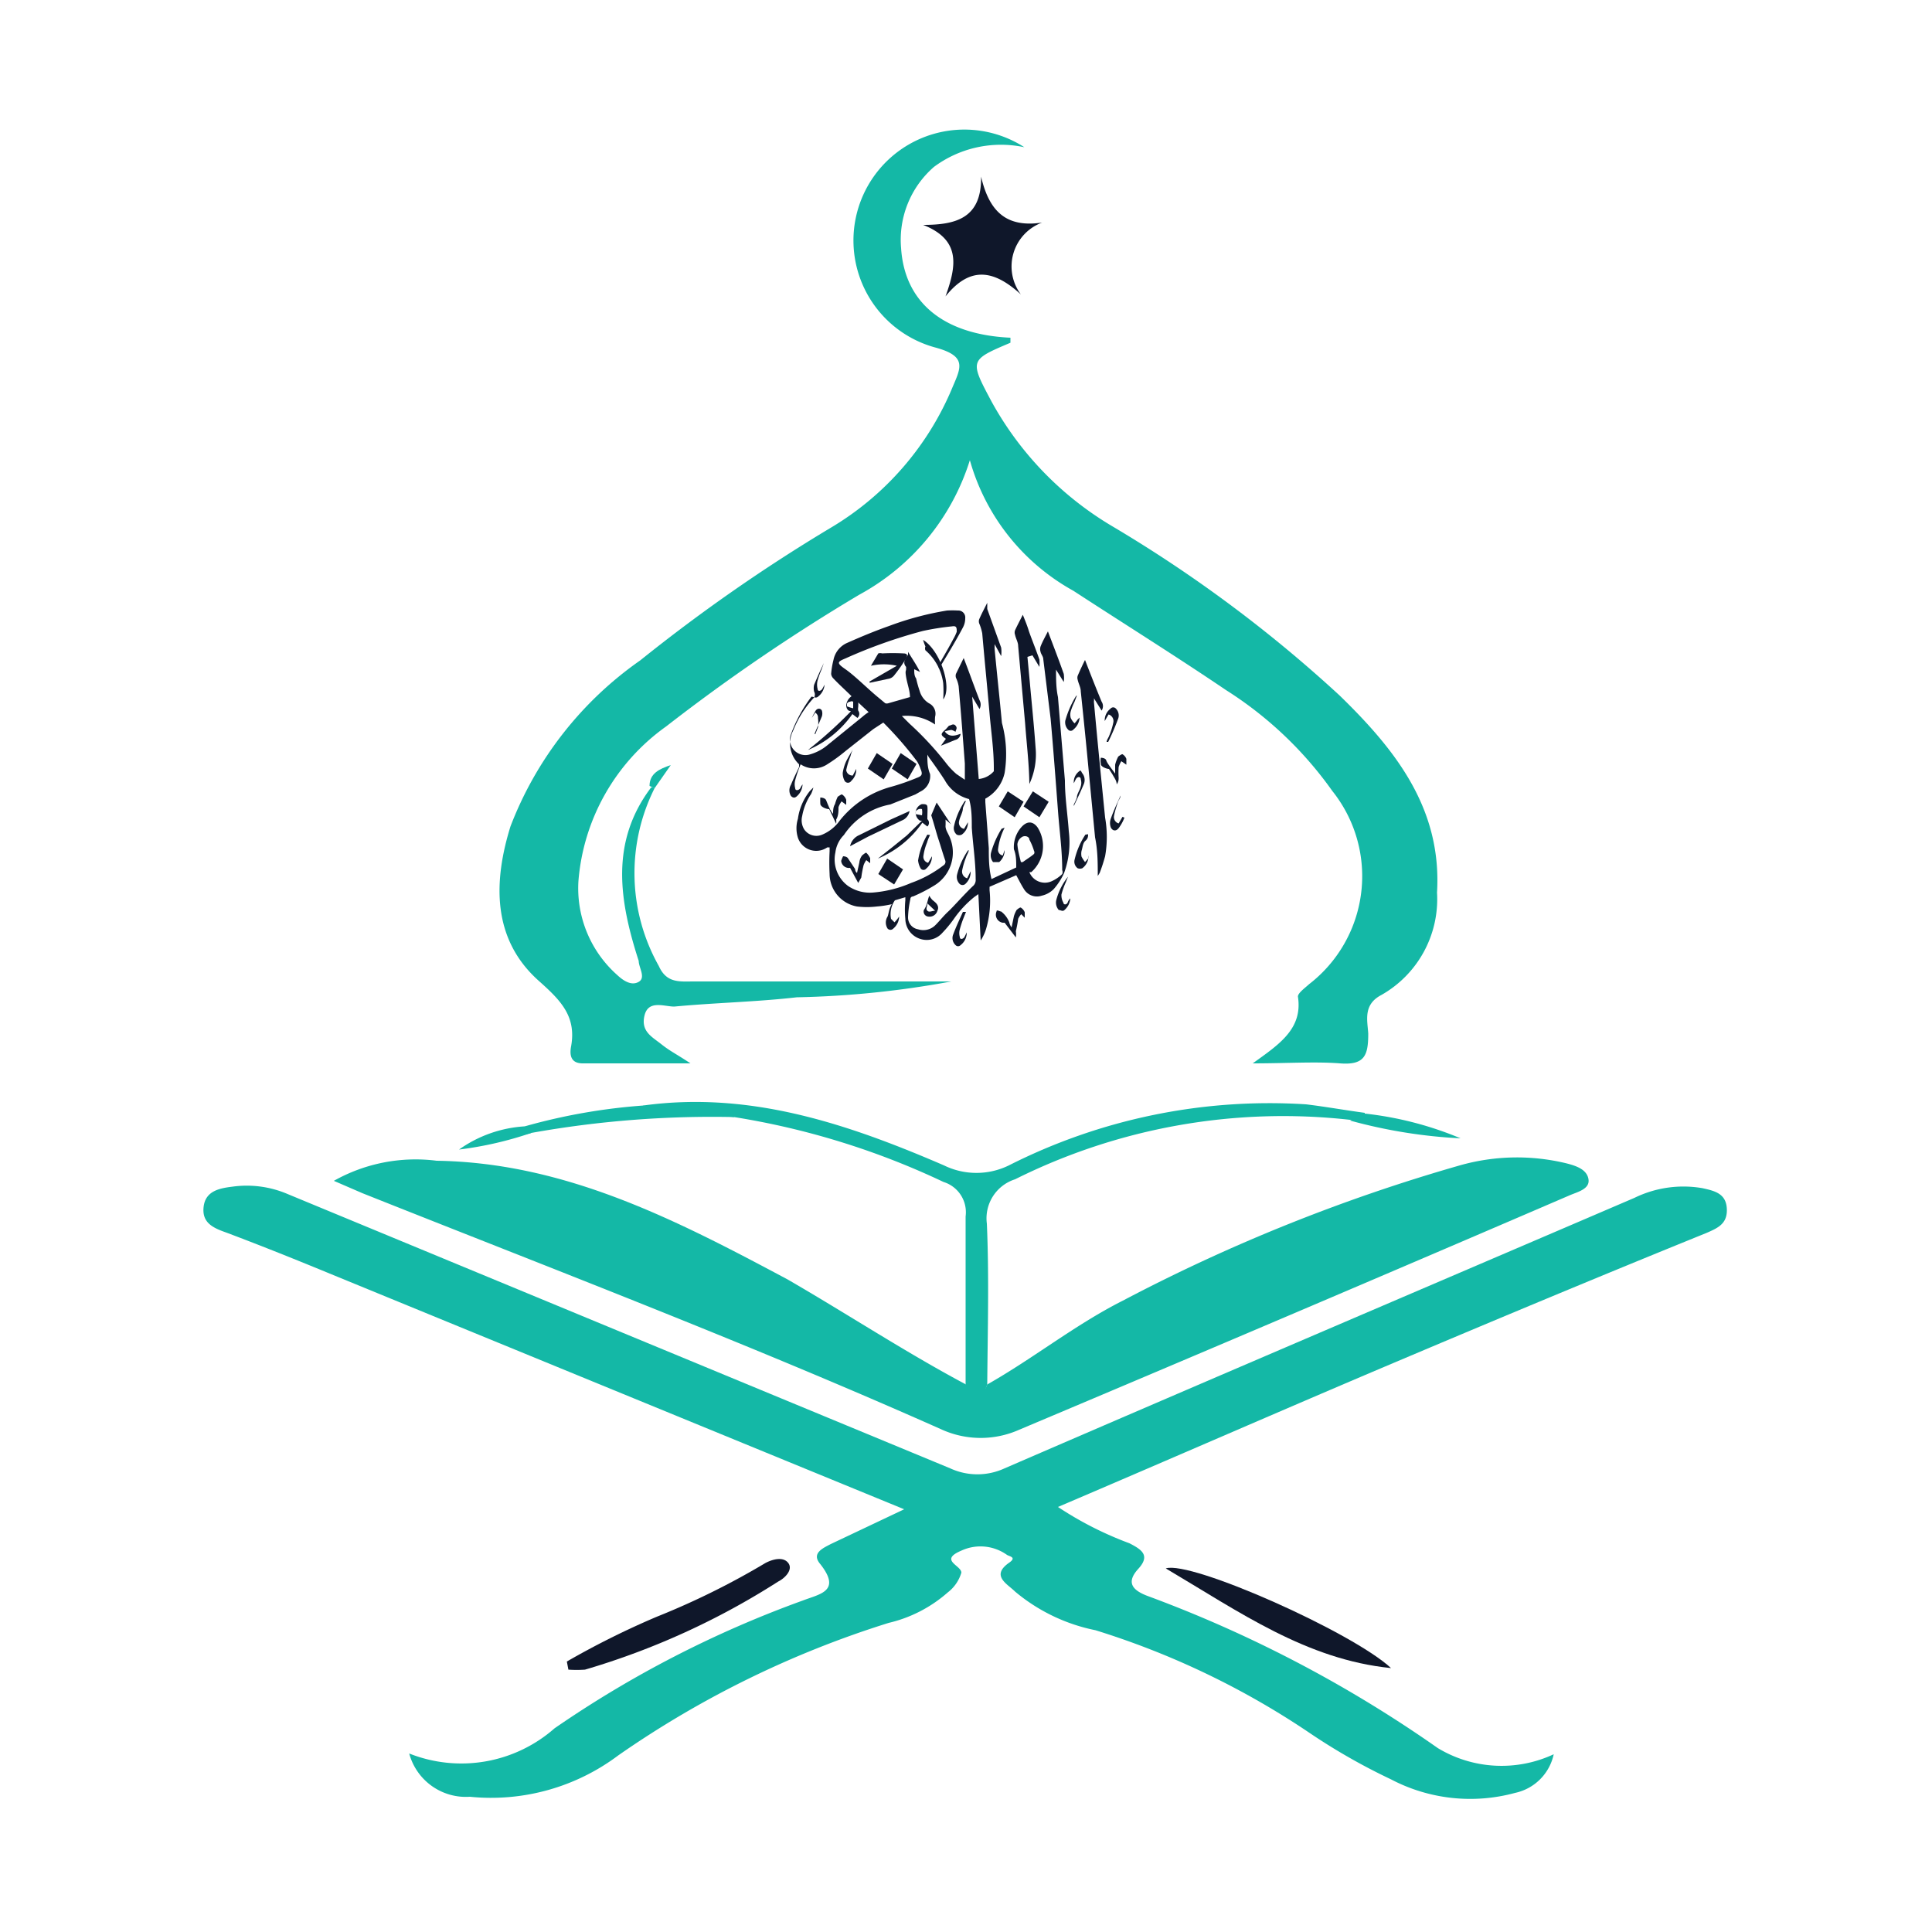 <svg id="Layer_1" data-name="Layer 1" xmlns="http://www.w3.org/2000/svg" viewBox="0 0 50 50"><defs><style>.cls-1{fill:#0f172a;}.cls-2{fill:#14b8a6;}</style></defs><path class="cls-1" d="M23.08,23.4a2.63,2.63,0,0,1-.39.06,2.18,2.18,0,0,1-.51,0,.86.86,0,0,1-.71-.84,5.85,5.85,0,0,1,0-.59l0-.1-.06,0a.5.5,0,0,1-.76-.25.82.82,0,0,1,0-.49,1.46,1.46,0,0,1,.31-.72l.09-.09,0,0a.85.85,0,0,1-.06.17,1.49,1.49,0,0,0-.23.57.45.45,0,0,0,.05.34.38.38,0,0,0,.47.14,1.06,1.06,0,0,0,.45-.36,2.54,2.54,0,0,1,1.34-.88,5.75,5.75,0,0,0,.66-.23c.14-.05.15-.1.09-.24a.82.82,0,0,0-.09-.19,9.5,9.5,0,0,0-.87-1l-.26.17-.71.56a4.21,4.21,0,0,1-.48.35.62.62,0,0,1-.69,0,3.31,3.31,0,0,0-.14.41.4.4,0,0,0,0,.21c0,.07.09.06.13,0a.53.53,0,0,1,.06-.1.43.43,0,0,1-.14.3c-.06.06-.11.05-.16,0a.28.28,0,0,1,0-.29c.06-.15.14-.31.21-.46l0-.07a.74.74,0,0,1-.15-.88,2.73,2.73,0,0,1,.54-.85.16.16,0,0,0,0-.15.37.37,0,0,1,0-.18c.08-.19.16-.37.25-.56h0l-.06.17a2.31,2.31,0,0,0-.1.28.43.43,0,0,0,0,.22c0,.07.08.06.12,0l.06-.11h0a.44.44,0,0,1-.17.31c-.06.05-.11,0-.17,0a3.72,3.72,0,0,0-.54,1,.4.4,0,0,0,.48.5,1.23,1.23,0,0,0,.48-.25l.9-.73a1.32,1.32,0,0,1,.16-.12l-.43-.4c-.16-.16-.33-.31-.49-.48a.19.19,0,0,1-.05-.11,2.08,2.08,0,0,1,.06-.36.61.61,0,0,1,.35-.44c.36-.16.72-.31,1.09-.44a7.91,7.91,0,0,1,1.5-.4,2.66,2.66,0,0,1,.28,0,.18.18,0,0,1,.19.2.5.5,0,0,1-.06.24c-.18.34-.38.67-.58,1l-.05.05h0a1.27,1.27,0,0,1,.06-.18c.11-.19.22-.38.32-.57a1.11,1.11,0,0,0,.09-.19c0-.1,0-.16-.12-.14a6.66,6.66,0,0,0-.76.12,13,13,0,0,0-2,.71c-.22.09-.23.12,0,.28s.52.45.79.68l.24.2a.13.13,0,0,0,.08,0l.56-.16c0-.16-.07-.34-.1-.52s0-.14,0-.21v-.05c-.11-.13,0-.22.05-.32l0-.07c.11.18.22.34.31.52l0,0-.15-.07c0,.09,0,.17.05.24a3,3,0,0,0,.09.32.55.55,0,0,0,.24.32.3.3,0,0,1,.16.35,1.2,1.2,0,0,0,0,.2,1.3,1.3,0,0,0-.86-.22l.2.2a8.24,8.24,0,0,1,.93,1,2,2,0,0,0,.28.3l.22.15c0-.16,0-.29,0-.42-.05-.66-.1-1.32-.16-2a.81.81,0,0,0-.07-.22.17.17,0,0,1,0-.1l.2-.41,0,0c.14.36.27.73.41,1.09a.24.24,0,0,1,0,.23l-.19-.32h0l.17,2.13a.59.59,0,0,0,.39-.2s0-.06,0-.09c0-.47-.07-.93-.11-1.4-.06-.69-.13-1.39-.19-2.08a1.29,1.29,0,0,0-.08-.26.17.17,0,0,1,0-.1c.06-.14.13-.27.21-.43l0,.16.36,1a.82.82,0,0,1,0,.22h0l-.17-.31h0v.12c.06.64.13,1.28.19,1.92A3.06,3.06,0,0,1,26,20a1,1,0,0,1-.5.67s0,.06,0,.09l.09,1.19c0,.26,0,.52.07.8l.64-.3c0-.17,0-.32-.06-.47a.78.78,0,0,1,.19-.57c.15-.17.3-.16.42,0a.9.9,0,0,1-.16,1.16l-.05,0a.43.43,0,0,0,.59.23.93.93,0,0,0,.26-.18.13.13,0,0,0,0-.1c0-.52-.07-1-.11-1.54-.06-.8-.12-1.59-.19-2.38L27,17.06c0-.07-.06-.13-.07-.19a.22.22,0,0,1,0-.14c.05-.13.12-.25.19-.39l0,0c.14.37.28.73.41,1.1a.76.76,0,0,1,0,.21h0l-.2-.32h0c0,.24,0,.48.05.71l.18,2.16c0,.44.07.88.1,1.31a2.32,2.32,0,0,1-.12,1.08,1.68,1.68,0,0,1-.27.42.63.63,0,0,1-.31.17.39.39,0,0,1-.46-.17c-.07-.11-.13-.23-.2-.36l-.69.3s0,.06,0,.09a2.6,2.6,0,0,1-.09,1,1.17,1.17,0,0,1-.14.3l-.06-1.2-.1.07a2.72,2.72,0,0,0-.54.58,3.17,3.17,0,0,1-.29.35.54.54,0,0,1-.6.15.55.55,0,0,1-.36-.51,2.57,2.57,0,0,1,0-.48s0,0,0-.08l-.27.08,0,0a.63.63,0,0,0-.1.48s.06.06.09.09l.07-.08.05-.07a.42.42,0,0,1-.15.31.1.1,0,0,1-.15,0,.29.29,0,0,1,0-.31C23,23.65,23,23.53,23.08,23.4Zm1.39-2.19a1.55,1.55,0,0,1,0,.17c0,.1.07.19.11.29a1,1,0,0,1-.39,1.24,4.25,4.25,0,0,1-.56.29s-.07,0-.07.07a2.52,2.52,0,0,0-.06.47.31.31,0,0,0,.26.31.44.44,0,0,0,.45-.11c.11-.11.21-.24.33-.35s.41-.44.63-.65a.21.21,0,0,0,.08-.19c0-.44-.07-.88-.1-1.33,0-.24,0-.49-.07-.74a1,1,0,0,1-.63-.49c-.13-.2-.27-.4-.41-.59L24,19.53c0,.17,0,.34.07.5a.44.44,0,0,1-.24.45l-.14.08-.65.26a1.84,1.84,0,0,0-1.2.79.77.77,0,0,0-.22.45.85.85,0,0,0,.33.87,1,1,0,0,0,.63.17,3.11,3.11,0,0,0,1-.25,3,3,0,0,0,.83-.45.11.11,0,0,0,.05-.14c-.06-.17-.11-.35-.17-.53s-.12-.42-.19-.63a.06.06,0,0,1,0,0l.14-.33.37.56,0,0Zm2,1.1c.11-.08.21-.14.29-.21a.08.08,0,0,0,0-.08,1.48,1.48,0,0,0-.12-.29c0-.07-.09-.11-.17-.08a.25.25,0,0,0-.14.2C26.34,22,26.38,22.14,26.42,22.31Z"/><path class="cls-1" d="M28.41,22.67c0-.33,0-.66-.07-1l-.21-2.2c-.05-.52-.1-1-.16-1.58,0-.1-.06-.2-.08-.3a.17.17,0,0,1,0-.1c.06-.14.12-.27.19-.41l0,0c.14.36.28.72.43,1.08a.21.21,0,0,1,0,.23l-.2-.32h0a.28.28,0,0,1,0,.09c.09,1,.19,2,.29,3a2.87,2.87,0,0,1,0,1,4.28,4.28,0,0,1-.14.43Z"/><path class="cls-1" d="M26.59,17l.06.64c.05.56.11,1.13.15,1.7a1.82,1.82,0,0,1-.16.95s0,.05,0,.08l0,0s0,0,0,0c0-.55-.07-1.1-.11-1.65l-.18-2c0-.1-.06-.19-.08-.29a.17.17,0,0,1,0-.12c.06-.13.13-.26.2-.4.06.15.11.27.15.4s.19.5.28.76a1.23,1.23,0,0,1,0,.19h0l-.18-.3Z"/><path class="cls-1" d="M22.5,17.64l.71-.41a1.52,1.52,0,0,0-.67,0l.19-.32a.18.18,0,0,1,.1,0,5.06,5.06,0,0,1,.55,0c.1,0,.12.05.07.13a4.37,4.37,0,0,1-.31.44.24.24,0,0,1-.16.09l-.47.1Z"/><path class="cls-1" d="M22.19,18.58l-.13-.1a2.69,2.69,0,0,1-1.15.93,11.23,11.23,0,0,0,1.11-1L22,18.4c-.07,0-.12-.11-.09-.2a.31.31,0,0,1,.21-.22s.09,0,.09.06a2.25,2.25,0,0,1,0,.26.25.25,0,0,0,0,.09A.14.14,0,0,1,22.19,18.58Zm-.11-.25h0c0-.06,0-.12,0-.17a.08.08,0,0,0-.08,0,.09.09,0,0,0-.08.05s0,.06,0,.07A.94.94,0,0,0,22.08,18.33Z"/><path class="cls-1" d="M23.49,20.17l-.41-.28.23-.4.41.28Z"/><path class="cls-1" d="M26.49,20.87l.24-.39.41.27-.24.4Z"/><path class="cls-1" d="M25.85,20.87l.23-.39.41.27-.23.4Z"/><path class="cls-1" d="M22.46,19.89l.23-.4.41.28-.23.4Z"/><path class="cls-1" d="M23.89,16.56c.45.28.76,1.24.52,1.54a3,3,0,0,0,0-.42,1.36,1.36,0,0,0-.46-.85.13.13,0,0,1,0-.1A1.11,1.11,0,0,1,23.89,16.56Z"/><path class="cls-1" d="M28.7,19.9c-.06,0-.22-.06-.21-.13a.42.42,0,0,1,0-.16s.12,0,.14.07.15.23.23.34c0-.06,0-.15,0-.23a.9.9,0,0,1,.08-.21s.09-.07.11-.06a.23.23,0,0,1,.1.12c0,.05,0,.1,0,.15l-.13-.09a.69.69,0,0,0-.07.15,2.33,2.33,0,0,0,0,.28c0,.05,0,.1-.05.17,0-.1-.07-.18-.11-.26Z"/><path class="cls-1" d="M26,23.88l-.05,0a.21.21,0,0,1-.16-.29c0-.06.08,0,.12,0a.65.65,0,0,1,.21.28.31.31,0,0,0,.06.13l.06-.29a.77.77,0,0,1,.07-.16s.09-.08.11-.06a.24.24,0,0,1,.1.12s0,.1,0,.14h0l-.09-.09a.42.42,0,0,0-.08.12,3,3,0,0,1-.06.32.53.53,0,0,1,0,.16Z"/><path class="cls-1" d="M21.56,21.06c0-.08,0-.17.05-.25a1.07,1.07,0,0,1,.07-.19s.1-.07.11-.06a.26.26,0,0,1,.11.14s0,.08,0,.13l-.12-.09a.55.55,0,0,0-.08.15c0,.11,0,.22-.06.32a.45.45,0,0,1,0,.11l-.18-.38c-.08,0-.23-.06-.23-.14a1.24,1.24,0,0,1,0-.16s.12,0,.15.07S21.49,21,21.56,21.06Z"/><path class="cls-1" d="M24.45,18.93c.12.16.27.11.41.06a.18.18,0,0,1-.14.16l-.37.15h0l.13-.18h0c-.14-.1-.15-.12,0-.25l.08-.09c.05,0,.11-.07.17,0s0,.11,0,.16a.34.34,0,0,0-.11-.05S24.49,18.91,24.45,18.93Z"/><path class="cls-1" d="M26,21.42a1.67,1.67,0,0,0-.17.55.15.15,0,0,0,.12.17L26,22a.41.41,0,0,1-.14.31c-.05,0-.11,0-.16,0a.28.28,0,0,1-.05-.25,2.37,2.37,0,0,1,.27-.61Z"/><path class="cls-1" d="M27.87,18l-.06.16a1.63,1.63,0,0,0-.1.25.33.33,0,0,0,0,.17.45.45,0,0,0,.1.14.87.87,0,0,0,.08-.1l.05-.05a.43.43,0,0,1-.16.31.09.09,0,0,1-.14,0,.27.27,0,0,1-.07-.23,2.44,2.44,0,0,1,.28-.64Z"/><path class="cls-1" d="M29.1,21.16a1.08,1.08,0,0,1-.14.26c-.07.1-.16.09-.21,0a.33.33,0,0,1,0-.24c.07-.2.16-.39.25-.59l0,0c0,.06-.05.11-.07.17s-.08.24-.1.36a.17.17,0,0,0,.12.19l.1-.17Z"/><path class="cls-1" d="M25,23.6l-.06.15a2.64,2.64,0,0,0-.1.3.36.36,0,0,0,0,.2c0,.07.08.06.12,0l.06-.12a.41.41,0,0,1-.16.33.09.09,0,0,1-.13,0,.25.25,0,0,1-.06-.28c.07-.19.16-.38.25-.58Z"/><path class="cls-1" d="M22.07,20.07l.09-.17a.4.4,0,0,1-.13.31.1.1,0,0,1-.17,0,.41.41,0,0,1-.05-.21,1.14,1.14,0,0,1,.09-.3c.05-.1.11-.2.17-.3s0,0,0,0a.85.85,0,0,0-.06.17,2.15,2.15,0,0,0-.11.36A.16.16,0,0,0,22.07,20.07Z"/><path class="cls-1" d="M28.16,21.59c0,.05,0,.11-.07.17s-.07.17-.1.26a.38.38,0,0,0,0,.15,1.1,1.1,0,0,0,.09.14l.09-.1a.16.16,0,0,0,0-.07.39.39,0,0,1-.16.33.17.17,0,0,1-.12,0,.21.21,0,0,1-.08-.22,2,2,0,0,1,.28-.65Z"/><path class="cls-1" d="M27.79,20.82a1.42,1.42,0,0,0,.08-.18c0-.1.08-.19.1-.29a.3.3,0,0,0,0-.18c0-.08-.09-.08-.13,0l-.05.1a.35.35,0,0,1,.17-.33A.14.14,0,0,1,28,20a.28.28,0,0,1,.05.29c-.08.19-.17.38-.26.57Z"/><path class="cls-1" d="M28.64,19.2c0-.05.05-.11.07-.17a1.7,1.7,0,0,0,.1-.32.18.18,0,0,0-.12-.22l-.1.17a.38.38,0,0,1,.15-.32.09.09,0,0,1,.14,0,.25.25,0,0,1,.05.28,6,6,0,0,1-.25.58Z"/><path class="cls-1" d="M27.64,22.69l-.06.15a1.92,1.92,0,0,0-.11.31.38.38,0,0,0,.05.21c0,.05.07.07.11,0a.26.26,0,0,1,.07-.11.44.44,0,0,1-.15.3c-.05.05-.1,0-.15,0a.29.29,0,0,1-.06-.27A1.61,1.61,0,0,1,27.64,22.69Z"/><path class="cls-1" d="M21.1,19l.07-.18a.86.86,0,0,0,0-.23c0-.05,0-.09-.07-.15l-.09.14h0a1.74,1.74,0,0,1,.1-.19c.05-.07.13-.06.16,0a.25.25,0,0,1,0,.15l-.19.45Z"/><path class="cls-1" d="M22,21.9a.4.4,0,0,1,.2-.27l.85-.42.49-.22a.33.33,0,0,1-.15.22l-.92.44Z"/><path class="cls-1" d="M22.73,22.62l.23-.4.41.28-.23.39Z"/><path class="cls-1" d="M23.86,21.24l-.05,0a.24.24,0,0,1,.05-.43c.07,0,.13,0,.14.06s0,.2,0,.33a.13.13,0,0,1,0,.19l-.13-.1a2.62,2.62,0,0,1-1.15.93l.38-.3.37-.3Zm0-.14h0a.44.44,0,0,0,0-.16.12.12,0,0,0-.08,0,.16.16,0,0,0-.08.06.13.13,0,0,0,0,.07Z"/><path class="cls-1" d="M22.21,22.85,22,22.46a.2.2,0,0,1-.23-.18.61.61,0,0,1,.05-.12s.1,0,.13.06l.18.27s0,.07.05.1l.06-.27a.36.36,0,0,1,.07-.18s.09-.08.11-.07a.45.45,0,0,1,.1.14s0,.09,0,.13h0l-.1-.08a.54.54,0,0,0-.07.13,3,3,0,0,0-.06.32Z"/><path class="cls-1" d="M25,20.73a1.42,1.42,0,0,0-.08.18c0,.12-.08.23-.1.35a.16.16,0,0,0,.13.19l.1-.17a.38.38,0,0,1-.16.32.15.15,0,0,1-.13,0,.22.22,0,0,1-.07-.22,1.89,1.89,0,0,1,.28-.65Z"/><path class="cls-1" d="M25.07,22c0,.06-.05.12-.07.19a1.91,1.91,0,0,0-.1.34.18.18,0,0,0,.13.2l.09-.18a.42.42,0,0,1-.13.32.11.11,0,0,1-.16,0,.26.26,0,0,1-.06-.24,2,2,0,0,1,.28-.62Z"/><path class="cls-1" d="M24.07,21.61a1.19,1.19,0,0,0-.08.2,1.35,1.35,0,0,0-.09.33.16.16,0,0,0,.12.19l.1-.17a.42.42,0,0,1-.15.32.09.09,0,0,1-.14,0,.52.52,0,0,1-.07-.21A1.89,1.89,0,0,1,24,21.6Z"/><path class="cls-1" d="M24.05,23.18a.52.52,0,0,0,.08.11s0,0,.06.05.12.13.07.23a.21.21,0,0,1-.24.15.13.13,0,0,1-.11-.17C24,23.42,24,23.3,24.05,23.18Zm-.05.2c0,.08-.05.14,0,.19s.12,0,.2,0Z"/><path class="cls-2" d="M10.59,45.38a3.65,3.65,0,0,0,3.76-.65,28.16,28.16,0,0,1,6.43-3.31c.44-.17,1-.24.45-.94-.24-.28.06-.41.27-.52l1.9-.9L8.63,33c-.92-.38-1.84-.75-2.77-1.1-.34-.12-.64-.25-.59-.67s.43-.48.75-.52a2.69,2.69,0,0,1,1.42.19L24.59,38A1.68,1.68,0,0,0,26,38c5.43-2.35,10.87-4.67,16.3-7a2.89,2.89,0,0,1,1.76-.25c.32.07.61.14.63.53s-.23.5-.53.63C41.47,33,38.74,34.14,36,35.3S30.31,37.75,27.38,39a9,9,0,0,0,1.85.94c.31.16.55.31.23.66s-.16.55.23.7a32.89,32.89,0,0,1,7.52,3.94,3.19,3.19,0,0,0,3,.16,1.3,1.3,0,0,1-1,1A4.41,4.41,0,0,1,36,46.05a15.88,15.88,0,0,1-2.12-1.21,21,21,0,0,0-5.53-2.65,4.67,4.67,0,0,1-2.08-1c-.2-.2-.64-.41-.15-.75.2-.14,0-.16-.06-.2a1.18,1.18,0,0,0-1.18-.11c-.59.25,0,.38,0,.57a1,1,0,0,1-.35.51A3.53,3.53,0,0,1,23,42,25.58,25.58,0,0,0,16,45.43a5.48,5.48,0,0,1-3.84,1.07A1.52,1.52,0,0,1,10.59,45.38Z"/><path class="cls-2" d="M16.94,20.4a4.9,4.9,0,0,0,.11,4.6c.2.45.54.4.9.4h6.67a24.47,24.47,0,0,1-4,.41c-1.05.12-2.11.14-3.17.24-.26,0-.67-.18-.77.23s.19.55.43.74.35.23.76.5H15.08c-.32,0-.34-.23-.3-.44.14-.78-.27-1.19-.83-1.69-1.24-1.1-1.17-2.61-.74-4a9.3,9.3,0,0,1,3.36-4.3,43.93,43.93,0,0,1,4.91-3.42A7.63,7.63,0,0,0,24.66,10c.21-.49.36-.78-.43-1a2.87,2.87,0,1,1,2.28-5.19,2.91,2.91,0,0,0-2.34.51,2.5,2.5,0,0,0-.85,2.1c.09,1.41,1.1,2.24,2.83,2.32,0,0,0,.12,0,.13-1.06.45-1.06.45-.49,1.52a8.51,8.51,0,0,0,3.11,3.22A35,35,0,0,1,34.67,18c1.44,1.4,2.65,2.92,2.52,5.1a2.85,2.85,0,0,1-1.44,2.65c-.48.25-.36.66-.34,1,0,.56-.09.82-.73.77s-1.39,0-2.26,0c.68-.49,1.3-.89,1.17-1.73,0-.09.18-.22.29-.32a3.53,3.53,0,0,0,.6-5,9.77,9.77,0,0,0-2.75-2.61c-1.3-.88-2.63-1.71-3.95-2.57a5.59,5.59,0,0,1-2.68-3.38,6,6,0,0,1-2.86,3.48,48.69,48.69,0,0,0-5,3.41,5.44,5.44,0,0,0-2.27,4,3,3,0,0,0,1,2.43c.16.15.37.29.56.18s0-.37,0-.54c-.5-1.55-.75-3.07.32-4.49A.1.1,0,0,1,16.94,20.4Z"/><path class="cls-2" d="M25.55,35.83c1.2-.68,2.28-1.55,3.51-2.17a45.66,45.66,0,0,1,8.72-3.5,5.42,5.42,0,0,1,2.77-.05c.23.06.52.15.56.41s-.3.33-.5.42Q33.5,34,26.38,37a2.45,2.45,0,0,1-2,0c-4.94-2.2-10-4.13-15-6.12l-.74-.32a4.31,4.31,0,0,1,2.66-.52c3.35.05,6.23,1.55,9.08,3.07C21.92,34,23.44,35,25,35.83,25.17,35.66,25.37,36.31,25.55,35.83Z"/><path class="cls-2" d="M25.55,35.83c-.18.53-.37.17-.56,0,0-1.45,0-2.9,0-4.35a.82.82,0,0,0-.57-.89A20,20,0,0,0,19,28.91a14.93,14.93,0,0,0-1.89-.07c-.17,0-.45.13-.46-.23,2.77-.38,5.3.48,7.78,1.55a1.91,1.91,0,0,0,1.68,0,14.93,14.93,0,0,1,7.69-1.58c.5.06,1,.15,1.52.22,0,.35-.22.2-.39.18a15.53,15.53,0,0,0-8.66,1.54,1.06,1.06,0,0,0-.73,1.15C25.6,33.06,25.56,34.44,25.55,35.83Z"/><path class="cls-1" d="M24.47,7.67c.28-.78.41-1.46-.58-1.85.83,0,1.52-.16,1.5-1.25.21.9.65,1.33,1.58,1.19a1.21,1.21,0,0,0-.55,1.86C25.74,7,25.12,6.86,24.47,7.67Z"/><path class="cls-1" d="M14.67,43A21.46,21.46,0,0,1,17,41.84a19.84,19.84,0,0,0,2.81-1.39c.19-.1.46-.17.59,0s-.08.39-.26.48a19.39,19.39,0,0,1-5,2.28,3,3,0,0,1-.43,0Z"/><path class="cls-1" d="M36,43.17c-2.19-.22-3.92-1.45-5.83-2.58C30.82,40.38,35,42.24,36,43.17Z"/><path class="cls-2" d="M16.66,28.61c.74.4,1.61-.12,2.35.3a26.48,26.48,0,0,0-5.26.41c-.19.07-.22,0-.17-.17A15.29,15.29,0,0,1,16.66,28.61Z"/><path class="cls-2" d="M34.94,29l.39-.18a8.91,8.91,0,0,1,2.47.64A13.23,13.23,0,0,1,34.94,29Z"/><path class="cls-2" d="M13.58,29.15l.17.17a9.22,9.22,0,0,1-1.87.43A3.27,3.27,0,0,1,13.58,29.15Z"/><path class="cls-2" d="M16.81,20.34c0-.32.25-.44.55-.54l-.42.6Z"/></svg>